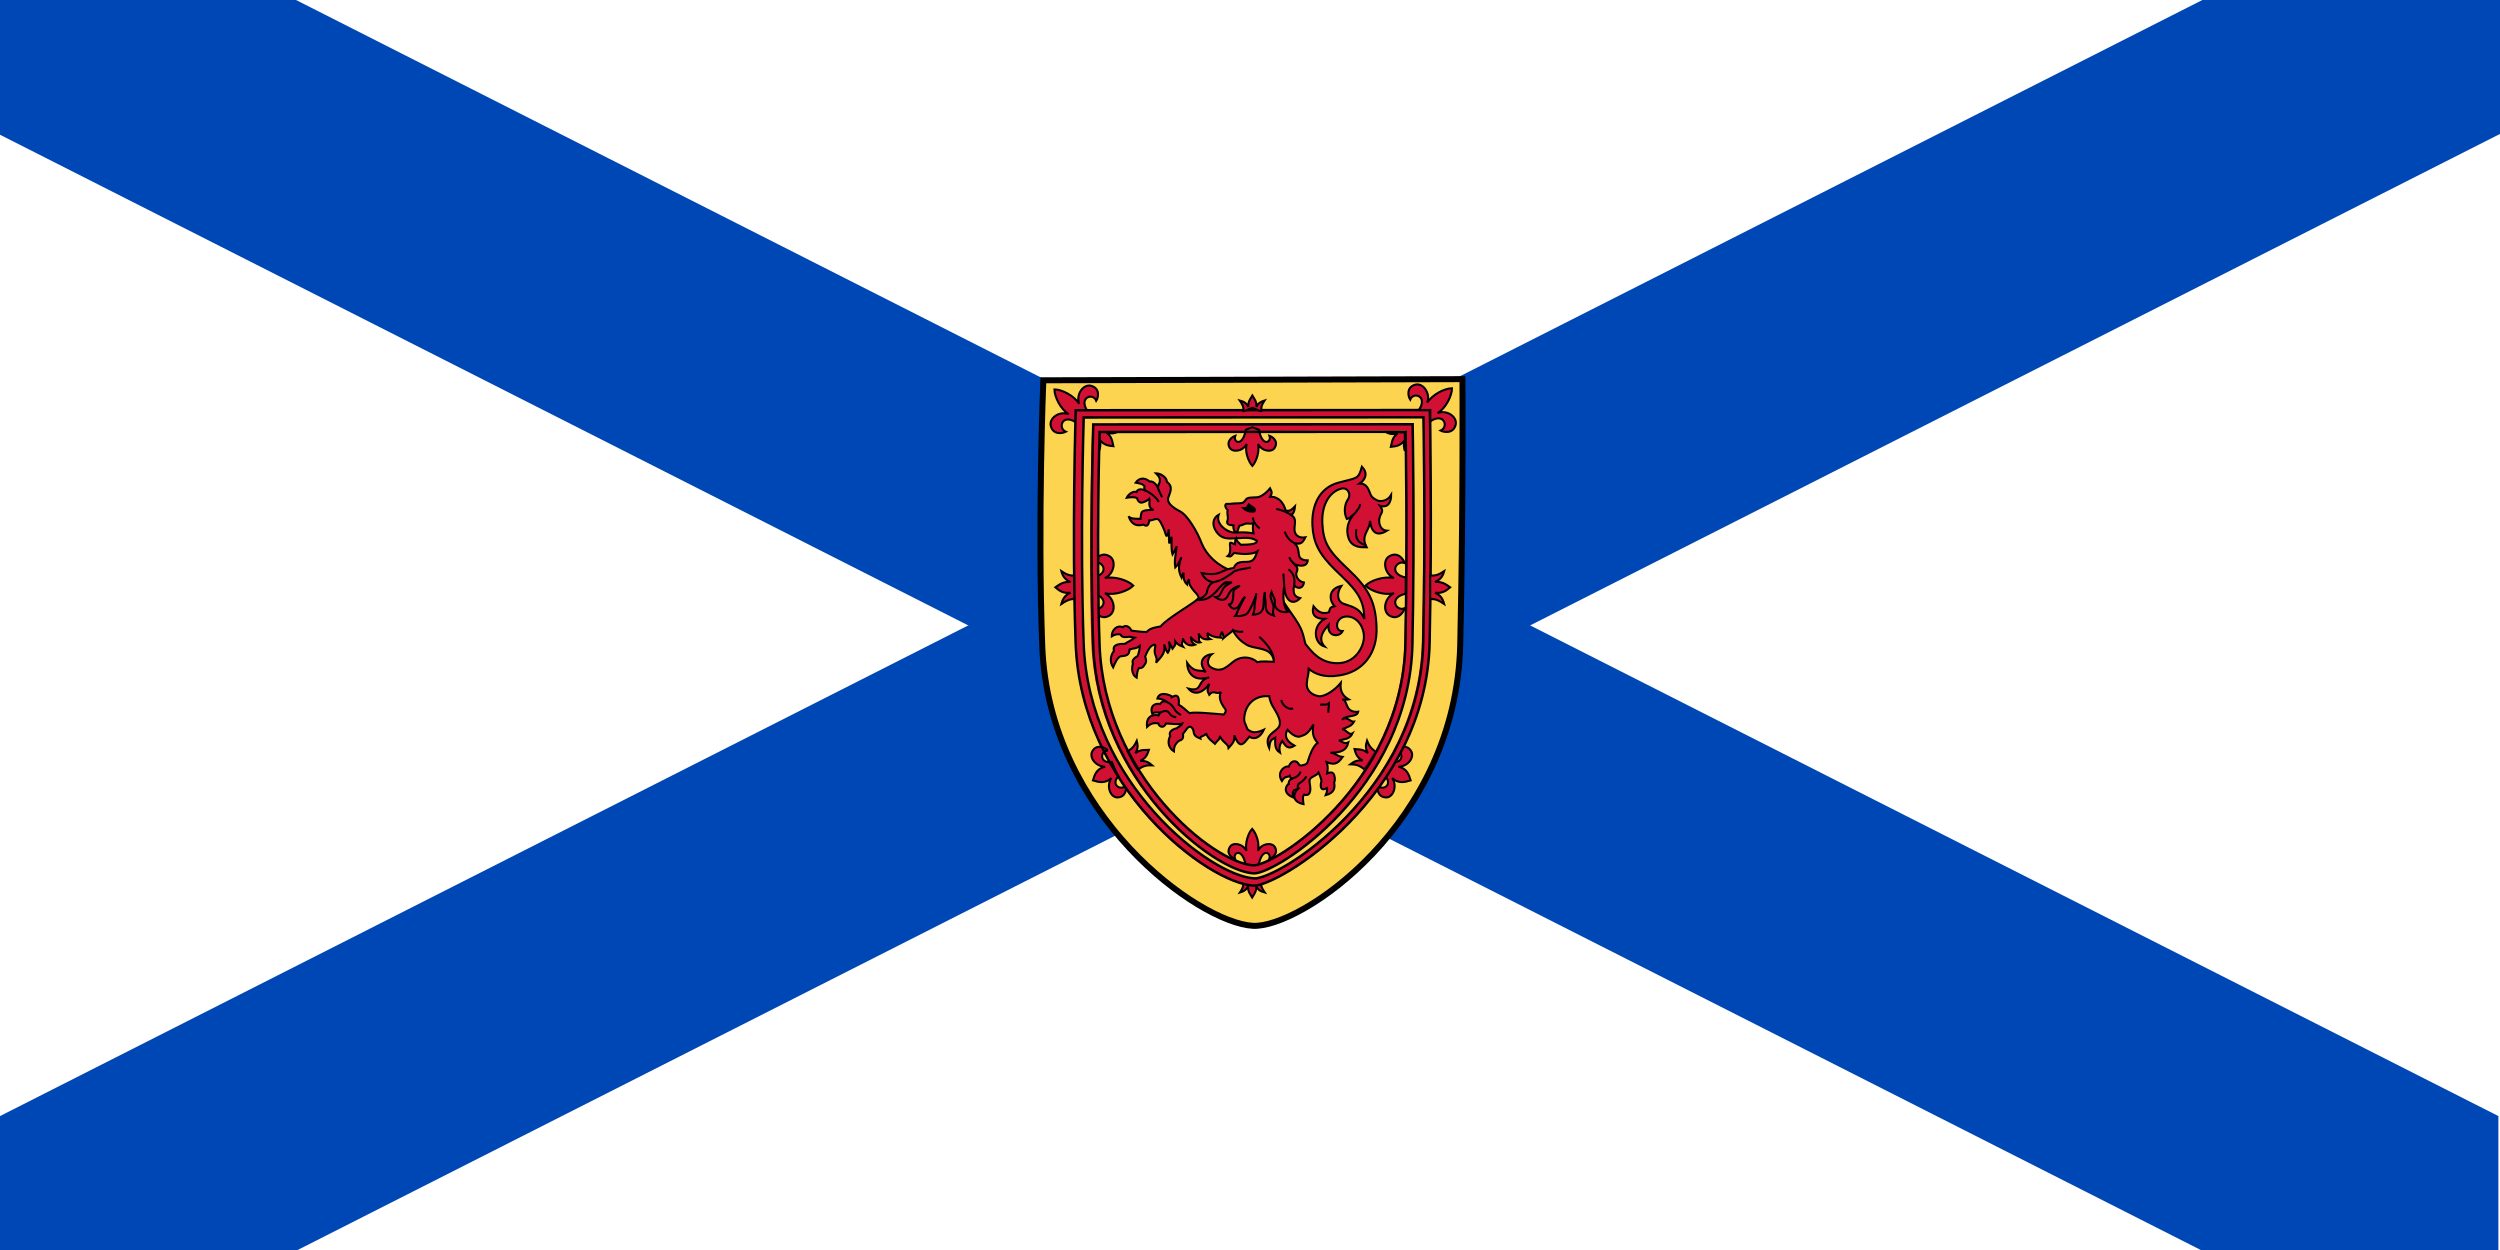 <?xml version="1.0" encoding="UTF-8" standalone="no"?>
<!-- Created with Inkscape (http://www.inkscape.org/) -->
<svg
   xmlns:svg="http://www.w3.org/2000/svg"
   xmlns="http://www.w3.org/2000/svg"
   xmlns:xlink="http://www.w3.org/1999/xlink"
   version="1.0"
   width="1000"
   height="500"
   id="svg559">
  <defs
     id="defs561" />
  <rect
     width="1000"
     height="500"
     x="0"
     y="0"
     style="fill:#ffffff;fill-rule:evenodd"
     id="rect692" />
  <use
     transform="matrix(1,0,0,-1,0.643,500)"
     id="use3194"
     x="0"
     y="0"
     width="1000"
     height="500"
     xlink:href="#path691" />
  <path
     d="M 999.357,500 L 999.357,446.429 L 118.404,-7.5595235e-006 L -0.643,-7.5595235e-006 L -0.643,53.571 L 880.309,500 L 999.357,500 z "
     style="fill:#0047b6;fill-opacity:1;fill-rule:evenodd;stroke-width:1"
     id="path691" />
  <path
     d="M 417.333,152.114 L 584.984,151.658 C 584.984,151.658 585.326,202.326 584.097,257.694 C 582.494,329.898 519.828,371.392 501.158,370.325 C 479.389,369.098 419.449,325.88 416.905,258.504 C 415.029,208.84 417.333,152.114 417.333,152.114 z "
     style="fill:#fdd44f;fill-opacity:1;fill-rule:evenodd;stroke:#000000;stroke-width:2.4;stroke-linecap:butt;stroke-linejoin:miter;stroke-miterlimit:4;stroke-dasharray:none;stroke-opacity:1"
     id="path2161" />
  <path
     d="M 544.781,186.656 C 543.273,191.935 542.916,190.989 535.375,193.062 C 527.645,195.136 524.592,202.3 524.969,210.219 C 525.346,216.817 527.274,221.338 534.25,228.125 C 541.791,235.289 545.719,239.079 545.719,247.562 C 543.833,242.849 540.266,242.631 537.438,241.5 C 534.798,240.557 534.615,237.203 536.5,234.375 C 531.221,235.506 531.581,240.206 533.844,242.469 C 532.147,242.846 531.971,243.209 531.594,244.906 C 529.143,245.66 527.449,245.108 525.375,242.469 C 524.432,246.239 526.481,247.562 529.875,247.562 C 524.785,250.391 525.539,257.337 529.875,258.656 C 526.858,255.451 529.521,252.074 531.406,250 C 530.841,254.713 535.743,255.077 537.062,252.438 C 533.669,252.626 534.037,246.594 538.75,246.594 C 543.086,246.594 545.751,251.134 545.562,255.094 C 545.374,259.053 541.947,265.47 534.594,265.281 C 528.184,265.093 524.796,260.925 522.156,257.531 C 521.591,255.08 521.035,252.821 520.281,251.312 C 518.019,246.411 511.79,240.001 510.281,234.156 C 509.244,230.267 497.632,231.911 490.406,233.312 C 492.067,231.484 493.187,229.678 493.125,228.5 C 486.715,226.238 482.573,221.9 480.688,217.375 C 478.991,212.85 475.048,206.071 472.031,204.562 C 468.826,202.866 466.369,200.982 467.5,198.531 C 468.443,196.269 468.63,194.756 467.688,193.625 C 467.405,193.295 467.083,192.969 466.75,192.719 C 466.772,190.947 464.184,189.312 462.406,189.312 C 463.726,190.632 464.095,191.367 463.906,192.875 C 463.152,194.195 463.533,193.994 463.156,195.125 C 462.548,193.605 461.081,192.339 459.844,192.594 C 459.838,192.589 459.818,192.599 459.812,192.594 C 458.564,191.523 456.193,190.456 454.281,193.062 C 456.989,193.57 456.997,193.645 457.781,194.469 C 457.675,194.819 457.717,195.304 457.875,196.094 C 456.311,195.468 455.024,195.635 454.625,196.781 C 453.463,196.41 451.576,197.317 450.688,199.094 C 452.405,198.829 453.773,198.757 454.75,199.188 C 455.137,200.391 455.912,201.363 457.094,200.969 C 458.979,200.403 459.75,199.469 459.75,199.469 C 460.127,200.6 458.798,203.026 461.438,203.969 C 459.175,203.969 456.72,203.993 456.531,205.312 C 456.435,205.892 456.207,206.717 456.219,207.562 C 454.662,207.444 452.144,207.706 451.438,206.469 C 452.569,209.862 454.673,210.598 457.312,209.844 C 459.198,210.975 459.373,209.665 459.75,208.156 C 460.881,208.345 462.589,206.995 463.531,207.938 C 464.474,208.88 465.998,212.492 466.375,214 C 466.752,215.32 467.5,212.661 467.5,211.719 C 467.5,214.547 467.688,217.375 467.688,217.375 C 468.065,216.432 468.625,214.719 468.625,214.719 C 468.625,216.981 468.434,219.833 469,221.719 C 469.825,220.234 470.499,219.489 470.656,218.438 C 470.417,222.044 469.584,223.754 470.125,227 C 471.068,226.057 471.84,224.572 472.594,222.875 C 471.085,226.646 471.463,228.706 472.594,230.969 C 472.776,230.149 473.144,229.598 473.469,229.094 C 473.245,230.818 473.554,232.663 474.812,233.781 C 474.812,232.287 475.43,232.165 475.688,231.719 C 475.492,233.41 475.755,233.855 476.906,235.5 C 477.896,236.985 479.194,237.603 479.5,239.25 C 479.202,239.516 478.886,239.766 478.594,240.031 C 476.708,241.728 466.355,247.735 464.281,250.562 C 462.396,250.94 460.133,251.116 458.625,252.812 C 456.551,252.812 452.562,252.25 452.562,252.25 C 451.781,250.374 450.008,249.931 449.094,250.906 C 446.861,249.871 444.688,251.926 444.688,254.531 C 445.972,253.729 447.23,253.468 448.281,253.875 C 448.519,254.668 449.429,255.112 451.656,254.688 L 453.906,255.094 C 451.832,256.602 451.288,256.589 449.969,257.531 C 447.706,257.531 444.84,257.704 445.594,260.344 C 444.274,262.041 443.742,264.518 445.25,266.969 C 445.978,265.33 446.861,262.998 448.281,262.5 C 448.511,262.476 448.711,262.464 449,262.438 C 451.074,262.249 451.655,261.667 451.844,259.781 C 453.541,259.216 454.272,259.632 455.969,258.312 C 455.78,260.763 455.062,262.438 455.062,262.438 C 453.508,263.215 452.616,264.377 453.188,265.5 C 452.609,267.011 452.599,269.893 454.656,271.094 C 454.806,269.601 454.87,268.15 455.625,267.219 C 456.332,267.334 456.999,267.107 457.5,266.406 C 458.631,264.898 458.628,264.322 458.062,262.625 C 458.628,261.117 459.588,259.067 460.719,258.312 C 461.661,257.747 462.408,257.555 462.031,258.875 C 461.277,262.457 463.349,262.454 462.406,265.094 C 464.857,262.454 466.348,260.767 465.594,257.75 C 466.536,260.578 467.125,261.125 467.125,261.125 C 468.256,259.428 467.877,257.914 467.5,256.594 C 468.631,258.668 469,259.438 469,259.438 C 469.754,258.306 470.314,258.291 470.125,256.594 C 471.256,258.102 472.214,258.279 473.156,258.656 C 472.214,257.337 473.345,256.79 473.156,255.281 C 473.722,257.732 475.957,258.66 478.031,257.906 C 476.146,256.775 476.722,255.63 476.156,254.688 C 477.287,256.007 478.617,257.346 480.125,256.969 C 478.994,256.026 480.098,254.695 479.344,253.375 C 480.475,255.26 481.266,256.033 484.094,255.656 C 482.68,254.871 483.341,253.954 482.844,253.125 C 484.102,254.32 485.724,254.926 488.406,255.094 C 487.841,253.963 488.781,253.222 488.781,252.656 C 489.347,254.542 489.532,254.339 489.344,255.281 C 491.229,253.584 492.559,253.036 493.125,252.094 C 494.633,254.922 496.521,256.619 498.406,257.75 C 501.234,259.635 506.52,258.858 508.594,261.875 C 509.2,262.683 509.499,263.655 509.594,264.719 C 507.024,264.706 505.162,264.319 502.938,264.875 C 500.487,262.613 496.702,262.459 494.062,264.156 C 491.423,265.853 488.962,269.608 484.438,266.969 C 481.987,265.461 483.714,262.442 484.656,261.688 C 481.263,262.065 478.981,265.073 482.375,268.844 C 480.113,267.524 478.018,269.619 474.812,265.094 C 475.001,269.242 477.466,272.823 483.688,270.938 C 478.409,272.257 481.408,276.977 475.375,275.469 C 477.826,278.485 481.425,276.956 483.688,273.562 C 482.933,276.202 482.745,276.021 483.688,277.906 C 485.573,275.644 486.332,278.101 488.406,276.781 C 487.275,278.855 488.401,281.085 489.344,282.594 C 490.286,283.914 490.851,284.116 489.531,285.812 C 484.818,285.435 478.044,284.684 475.781,285.25 C 473.707,283.553 473.166,282.818 471.469,281.875 C 471.846,279.047 471.071,277.715 469.562,278.469 C 469.198,278.631 468.91,278.756 468.656,278.875 C 468.649,278.741 468.644,278.605 468.625,278.469 C 467.305,277.715 463.723,276.578 462.969,279.406 C 464.288,279.406 466.339,280.182 467.281,281.125 C 465.68,280.236 464.904,280.342 464.031,281.625 C 462.75,281.213 459.72,281.808 460.875,285.438 C 462.006,284.683 462.963,285.062 464.094,285.062 C 463.801,285.356 463.561,285.739 463.406,286.156 C 461.469,285.711 458.274,286.262 458.812,290.75 C 460.594,288.968 462.217,289.184 463.344,289.375 C 463.444,289.71 463.556,289.993 463.719,290.156 C 464.473,290.91 465.621,291.103 466.375,289.406 C 468.449,289.406 471.241,289.972 472.938,289.406 C 472.56,290.349 471.253,290.747 470.688,291.312 C 468.399,291.841 467.446,293.024 468.094,294.406 C 467.178,295.937 466.853,298.838 469.562,300.531 C 469.562,298.834 469.96,297.695 471.469,296.375 C 472.788,295.998 473.533,295.448 473.156,293.562 C 474.287,292.431 475.212,289.964 476.531,290.906 C 478.417,292.603 476.166,293.929 480.125,295.438 C 479.748,294.306 482.752,294.319 482.375,293.188 C 483.318,295.639 484.272,295.992 485.969,297.5 C 486.723,296.369 488.409,295.444 487.844,294.312 C 489.164,297.141 491.249,297.491 491.438,299.188 C 493.323,297.114 493.907,296.387 493.719,294.125 C 495.039,297.519 496.147,298.634 497.844,296.938 C 499.352,295.241 499.719,294.688 499.719,294.688 C 501.793,296.007 504.054,295.08 505.562,291.875 C 502.734,293.195 500.854,293.353 498.969,291.656 C 498.215,289.394 497.278,288.828 497.844,286 C 498.221,283.172 500.682,278.092 507.469,278.469 C 507.543,278.473 507.615,278.468 507.688,278.469 C 507.887,279.737 508.274,280.989 508.938,282.25 C 511.011,285.644 512.946,288.832 511.438,290.906 C 510.118,292.98 505.394,293.909 507.656,299.188 C 508.033,296.36 508.208,296.005 510.094,295.062 C 510.094,297.702 509.738,299.586 512,301.094 C 511.434,298.643 512.152,297.506 512.906,296.375 C 514.414,298.826 515.362,299.79 517.812,298.281 C 516.493,297.527 512.926,295.457 515,291.875 C 517.074,294.326 519.15,295.066 520.281,294.5 C 521.601,293.934 522.924,294.118 525.375,289.781 C 524.809,292.986 525.177,295.051 527.062,297.125 C 524.989,298.633 523.847,302.397 523.281,304.094 C 522.904,305.791 522.165,305.81 520.656,306.188 C 519.336,306.565 519.509,304.5 517.812,304.5 C 516.743,304.5 515.913,305.452 515.531,306.594 C 515.424,306.56 515.316,306.575 515.188,306.562 C 513.302,306.562 510.676,309.201 512.75,312.406 C 513.881,310.521 514.619,310.877 515.75,310.5 C 515.785,310.458 515.81,310.421 515.844,310.375 C 516.04,310.916 516.268,311.259 516.688,311.469 C 515.662,312.039 515.343,312.798 515.531,313.656 C 515.414,313.67 515.315,313.69 515.188,313.719 C 513.868,315.227 513.668,317.492 517.25,319 C 517.08,317.639 516.933,317.028 517.594,316.094 C 518.061,316.101 518.434,315.709 519.125,315.594 C 517.051,317.668 516.881,320.714 521.406,321.656 C 521.226,319.679 520.871,318.893 521.656,317.844 C 522.539,318.186 523.377,318.058 523.844,317.125 C 524.598,315.428 523.655,313.54 523.844,312.031 C 524.032,310.712 526.683,310.351 527.438,309.031 C 528.38,310.917 528.594,312.406 528.594,312.406 C 528.03,314.286 528.01,316.73 530.812,315.25 C 530.948,315.982 530.723,316.958 530.281,318.062 C 533.531,317.207 534.133,315.404 533.656,312.969 C 533.967,312.413 534.005,311.769 533.844,310.719 C 533.467,308.268 531.786,308.998 530.844,309.375 C 531.032,308.055 531.379,306.918 530.625,304.844 C 533.453,305.975 534.989,305.798 537.062,302.781 C 534.8,302.593 534.419,301.282 532.156,301.094 C 536.116,301.094 538.59,300.331 539.344,296.938 C 537.647,297.88 536.694,296.376 535.562,296.188 C 537.448,295.622 539.9,295.795 541.031,293.344 C 539.523,294.286 538.352,291.656 536.844,291.656 C 539.483,290.714 540.651,290.353 541.594,288.656 C 540.085,288.845 538.729,286.209 536.844,287.906 C 538.541,285.832 542.716,287.138 543.281,284.688 C 541.584,284.876 540.068,284.508 539.125,283 C 538.371,281.492 538.163,279.781 536.844,279.781 C 538.541,279.97 539.5,279.781 539.5,279.781 C 537.238,278.462 535.904,276.581 536.281,273.188 C 533.83,276.204 529.7,278.846 527.438,278.469 C 525.175,278.092 522.53,276.58 522.719,273.375 C 522.907,270.547 523.5,269.982 523.5,267.531 C 525.951,269.605 529.718,271.13 535.562,270.188 C 545.178,268.868 551.002,261.307 550.625,250.938 C 550.248,240.757 547.61,235.482 538.938,227.375 C 530.83,219.834 529.315,216.446 528.938,209.281 C 528.56,201.551 532.133,196.662 536.281,195.531 C 539.109,194.589 540.633,197.77 539.125,199.844 C 537.805,201.729 537.43,205.143 538.75,207.594 C 540.258,207.217 540.459,206.445 542.156,205.125 C 539.14,207.953 538.18,211.918 539.5,215.5 C 541.008,219.271 544.959,218.906 546.656,218.906 C 544.017,214.004 548,212.303 548,208.344 C 548.566,213.057 550.822,214.732 554.781,212.281 C 551.765,212.093 551.215,208.51 551.969,206.625 C 552.534,204.928 553.666,204.544 551.969,202.281 C 555.362,203.413 556.469,200.608 556.469,197.969 C 555.149,200.231 552.697,200.784 551,200.219 C 549.492,199.465 548.566,198.916 548,197.219 C 547.434,195.899 546.672,193.249 543.844,193.438 C 546.295,191.741 547.232,189.296 544.781,186.656 z "
     style="fill:#d21034;fill-opacity:1;stroke:#000000;stroke-width:0.832"
     id="path2506" />
  <path
     d="M 430.448,166.089 L 430.448,164.436 L 432.101,164.436 L 434.994,164.436 C 431.274,158.858 437.266,156.998 438.506,160.304 C 439.333,159.064 440.159,155.345 436.44,154.312 C 433.341,153.486 430.241,157.825 431.688,161.544 C 429.621,158.238 424.663,155.758 421.77,155.758 C 421.77,158.651 424.249,163.817 427.555,165.676 C 423.63,164.23 419.497,167.329 420.324,170.428 C 421.357,174.148 425.076,173.321 426.316,172.701 C 423.01,171.255 424.869,165.263 430.448,168.982 L 430.448,168.982 L 430.448,166.089 z "
     style="fill:#d21034;fill-opacity:1;stroke:#000000;stroke-width:0.832"
     id="path2499" />
  <path
     d="M 439.753,175.785 C 441.612,178.264 443.679,178.264 445.332,178.471 C 444.918,176.818 444.918,174.752 442.645,173.099 C 444.298,173.512 445.538,173.512 447.191,172.686 L 439.753,172.686 L 439.753,180.124 C 440.166,178.678 440.373,177.438 439.753,175.785 z "
     style="fill:#d21034;fill-opacity:1;stroke:#000000;stroke-width:0.832"
     id="path2501" />
  <path
     d="M 508.031,195.312 C 506.523,197.198 504.446,198.718 502.938,198.906 C 501.241,199.095 498.784,198.711 498.219,200.031 C 497.465,201.162 496.886,201.344 494.812,201.344 C 492.739,201.344 491.629,201.72 490.875,201.531 C 489.932,201.343 489.743,202.869 491.062,204 C 490.685,205.697 491.44,207.026 491.062,207.969 C 490.685,208.911 490.678,209.843 492.375,210.031 C 492.737,210.067 493.069,210.115 493.406,210.156 C 493.206,210.984 493.396,212.083 494.25,213.031 C 494.186,213.035 494.127,213.027 494.062,213.031 C 491.234,213.22 486.149,209.834 487.469,205.875 C 485.395,207.006 484.457,209.64 486.531,212.656 C 488.605,215.673 491.044,215.501 494.438,215.312 C 497.921,215.129 500.529,214.772 502.75,216.312 C 502.759,216.867 502.385,217.303 501.219,217.562 C 500.233,217.782 498.107,217.925 496.312,217.906 C 495.471,217.04 494.601,216.454 494.438,215.312 C 494.138,215.762 493.967,216.912 494,217.75 C 493.785,217.703 493.612,217.63 493.5,217.562 C 492.369,216.997 491.811,216.617 492,218.125 C 492.189,219.822 492.194,221.526 491.062,222.469 C 492.759,222.846 492.368,222.287 493.688,221.156 C 496.516,221.722 500.864,221.914 502.938,220.594 C 501.995,222.856 501.799,224.75 498.594,224.75 C 495.389,224.75 494.443,225.114 493.5,227.188 C 490.861,227.565 490.106,228.12 487.844,229.062 C 485.581,230.005 482.761,229.627 480.688,229.25 C 481.442,231.135 483.331,232.844 485.594,232.844 C 483.708,233.409 482.939,235.681 482.75,236.812 C 482.561,238.132 480.856,239.246 478.594,240 C 482.364,240.189 484.264,239.239 487.469,235.469 C 490.862,231.509 490.299,233.409 492.75,232.844 C 491.053,233.975 489.723,234.177 488.969,236.062 C 488.026,237.948 487.853,238.686 486.156,238.875 C 488.607,240.572 490.307,240.199 491.25,238.125 C 492.004,236.051 494.083,234.532 495.969,234.344 C 493.329,235.852 493.312,236.051 493.312,238.125 C 493.313,240.199 492.569,242.443 491.438,241.5 C 492.569,243.762 494.055,243.976 495.375,242.656 C 496.506,241.148 496.712,239.819 498.031,238.688 C 496.9,240.573 495.752,243.027 495.375,243.781 C 494.809,244.724 494.817,245.652 494.062,246.406 C 495.759,246.595 498.402,246.225 499.156,245.094 C 499.981,243.939 501.954,240.037 502.562,237.312 C 502.005,240.737 501.812,241.862 501.812,243.031 C 501.813,244.162 501.219,245.844 501.219,245.844 C 503.481,245.844 505.186,244.92 505.375,242.469 C 505.564,240.018 505.372,239.075 505.938,236.812 C 505.938,239.829 506.312,240.206 506.312,242.469 C 506.313,244.731 507.457,245.653 509.531,246.219 C 508.589,244.145 510.1,243.576 508.969,241.125 C 508.026,238.674 508.028,238.321 508.594,236.812 C 509.536,239.452 510.095,239.239 509.906,241.312 C 509.718,243.386 512.171,245.473 515.188,244.719 C 513.491,243.022 512.933,239.247 513.688,234.156 C 513.876,240.378 517.077,242.455 520.094,239.25 C 517.831,238.684 517.059,237.55 517.625,234.156 C 519.322,235.853 521.217,235.294 521.594,233.031 C 518.954,232.466 518.217,230.194 518.594,229.062 C 519.159,227.743 519.131,227.006 518,225.875 C 520.262,226.441 522.717,226.796 523.094,224.156 C 521.208,224.156 519.72,223.604 519.531,221.719 C 519.343,219.833 519.133,218.319 517.625,217.188 C 520.076,217.753 520.836,217.577 522.156,214.938 C 519.894,215.315 518.001,214.356 517.812,212.094 C 517.624,209.831 518.951,207.382 516.5,206.062 C 517.631,205.12 517.811,204.197 518,202.5 C 517.057,203.443 516.135,204.753 514.25,204.188 C 513.496,201.171 511.425,198.53 508.031,198.719 C 508.785,197.21 508.974,197.198 508.031,195.312 z M 501.219,209.281 C 501.219,210.176 500.986,211.767 501.406,213.344 C 499.226,212.941 497.12,212.883 494.812,213 C 495.269,211.91 495.427,210.886 495.812,210.25 C 496.312,210.198 496.795,210.087 497.281,209.844 C 498.978,208.901 499.71,209.847 501.219,209.281 z "
     style="fill:#d21034;fill-opacity:1;stroke:#000000;stroke-width:0.832"
     id="path2510" />
  <path
     d="M 501.233,207.013 C 501.045,208.521 502.742,210.595 503.873,211.349"
     style="fill:none;stroke:#000000;stroke-width:0.832"
     id="path2518" />
  <path
     d="M 517.636,217.194 C 515.373,215.874 514.808,214.743 513.865,212.669"
     style="fill:none;stroke:#000000;stroke-width:0.832"
     id="path2520" />
  <path
     d="M 518.013,225.866 C 517.259,224.924 516.128,224.358 515.75,222.85"
     style="fill:none;stroke:#000000;stroke-width:0.832"
     id="path2522" />
  <path
     d="M 517.636,234.162 C 518.201,230.957 517.07,228.883 515.373,227.752"
     style="fill:none;stroke:#000000;stroke-width:0.832"
     id="path2524" />
  <path
     d="M 513.677,234.162 C 513.488,232.465 513.488,230.014 513.3,229.448"
     style="fill:none;stroke:#000000;stroke-width:0.832"
     id="path2526" />
  <path
     d="M 500.291,226.997 C 498.028,227.563 496.52,227.563 494.823,228.129 C 493.126,228.506 493.692,228.883 491.43,230.202 C 489.167,231.711 488.036,232.276 485.585,232.842"
     style="fill:none;stroke:#000000;stroke-width:0.832"
     id="path2528" />
  <path
     d="M 503.684,254.712 C 506.701,257.351 509.152,260.557 509.529,263.762"
     style="fill:none;stroke:#000000;stroke-width:0.832"
     id="path2530" />
  <path
     d="M 493.126,252.073 C 495.389,252.827 495.954,252.827 497.274,252.638"
     style="fill:none;stroke:#000000;stroke-width:0.832"
     id="path2532" />
  <path
     d="M 457.87,196.078 C 459.756,196.832 462.584,198.906 463.526,200.791"
     style="fill:none;stroke:#000000;stroke-width:0.832"
     id="path2534" />
  <path
     d="M 463.149,195.135 C 463.715,196.643 464.281,197.775 464.846,198.906"
     style="fill:none;stroke:#000000;stroke-width:0.832"
     id="path2536" />
  <path
     d="M 542.145,205.127 C 543.088,203.619 544.031,203.054 544.031,201.545"
     style="fill:none;stroke:#000000;stroke-width:0.832"
     id="path2538" />
  <path
     d="M 542.522,211.726 C 542.145,214.743 542.522,217.005 546.482,218.136"
     style="fill:none;stroke:#000000;stroke-width:0.832"
     id="path2540" />
  <path
     d="M 498.594,203.242 C 498.971,202.488 499.536,201.734 499.536,201.734 C 500.479,202.676 502.553,203.242 501.799,204.562 C 499.536,204.939 498.028,203.996 497.274,203.242 L 498.594,203.242 z "
     style="fill:#000000;stroke:#000000;stroke-width:0.832"
     id="path2542" />
  <path
     d="M 510.471,203.619 C 512.357,203.808 515.373,205.127 516.505,206.07"
     style="fill:none;stroke:#000000;stroke-width:0.832"
     id="path2544" />
  <path
     d="M 528.005,281.861 C 529.702,281.672 530.268,282.238 531.587,281.295 C 531.587,282.804 531.21,283.935 531.399,285.066"
     style="fill:none;stroke:#000000;stroke-width:0.832"
     id="path2546" />
  <path
     d="M 512.545,279.976 C 512.734,281.861 515.185,284.123 517.259,283.369"
     style="fill:none;stroke:#000000;stroke-width:0.832"
     id="path2548" />
  <path
     d="M 467.297,281.107 C 468.617,281.672 469.182,282.804 469.748,283.558 C 470.125,284.5 471.068,285.255 472.388,286.009"
     style="fill:none;stroke:#000000;stroke-width:0.832"
     id="path2550" />
  <path
     d="M 464.092,285.066 C 465.789,284.123 467.109,284.123 467.863,285.443 C 468.617,286.574 469.182,286.574 470.502,286.951"
     style="fill:none;stroke:#000000;stroke-width:0.832"
     id="path2552" />
  <path
     d="M 516.693,311.461 C 518.579,310.895 519.521,310.33 520.275,308.633"
     style="fill:none;stroke:#000000;stroke-width:0.832"
     id="path2554" />
  <path
     d="M 519.144,315.609 C 518.956,313.912 519.333,313.535 520.275,312.969 C 521.407,312.215 522.161,311.272 522.538,310.518"
     style="fill:none;stroke:#000000;stroke-width:0.832"
     id="path2556" />
  <path
     d="M 437.202,237.477 C 444.3,238.983 441.073,244.79 437.632,243.284 C 438.062,244.79 440.213,248.231 443.654,246.295 C 446.665,244.575 445.805,239.198 441.934,237.262 C 445.805,238.338 451.182,236.402 453.332,234.251 C 451.182,232.101 445.805,230.38 441.934,231.24 C 445.805,229.52 446.665,223.928 443.654,222.422 C 440.213,220.487 438.062,223.928 437.632,225.218 C 441.073,223.928 444.3,229.52 437.202,231.025 L 437.202,237.477 z "
     style="fill:#d21034;fill-opacity:1;stroke:#000000;stroke-width:0.832"
     id="path2559" />
  <path
     d="M 430.13,239.658 C 427.98,239.443 426.474,240.304 424.538,241.594 C 425.184,239.228 426.259,237.938 428.195,237.078 C 424.969,237.508 423.463,236.002 422.173,234.927 C 423.463,234.067 424.969,232.561 428.195,232.776 C 426.259,231.916 425.184,230.841 424.538,228.475 C 426.474,229.765 427.98,230.41 430.13,230.195 L 430.13,239.658 z "
     style="fill:#d21034;fill-opacity:1;stroke:#000000;stroke-width:0.832"
     id="path2561" />
  <path
     d="M 551.574,314.629 C 553.656,316.143 557.064,313.682 554.035,310.464 C 555.171,308.571 555.928,306.678 556.685,304.785 C 561.607,305.542 561.418,300.62 558.578,300.241 C 558.578,300.052 558.578,300.052 558.578,299.863 C 559.714,298.916 562.743,297.591 564.447,300.431 C 565.961,302.892 563.122,306.678 559.336,306.678 C 562.743,307.435 563.5,309.707 564.258,312.168 C 561.797,312.925 559.336,313.493 556.875,311.221 C 558.957,314.25 557.443,318.793 554.603,318.983 C 551.953,318.983 551.195,317.09 551.006,315.575 C 551.195,315.197 551.385,314.818 551.574,314.629 z "
     style="fill:#d21034;fill-opacity:1;stroke:#000000;stroke-width:0.832"
     id="path2564" />
  <path
     d="M 540.107,305.716 C 541.795,304.397 543.179,303.995 545.058,304.226 C 542.543,302.963 542.21,301.015 541.808,299.631 C 543.311,299.815 545.071,299.459 547.142,301.239 C 546.199,299.598 546.173,298.259 546.802,296.239 C 547.534,298.045 547.982,299.054 550.264,300.669 C 548.836,302.973 547.574,305.488 545.77,307.746 C 543.513,305.943 542.197,305.782 540.107,305.716 z "
     style="fill:#d21034;fill-opacity:1;stroke:#000000;stroke-width:0.832"
     id="path2566" />
  <path
     d="M 504.124,352.782 C 503.147,353.107 502.17,353.596 501.356,353.922 L 500.867,354.085 L 500.378,353.922 C 499.564,353.596 498.587,353.107 497.61,352.782 L 497.284,352.782 C 497.447,354.573 496.958,355.55 495.981,357.016 C 497.61,356.528 498.587,355.876 499.238,354.41 C 499.075,356.69 500.215,357.831 500.867,358.971 C 501.518,357.831 502.658,356.69 502.496,354.41 C 503.147,355.876 504.124,356.528 505.916,357.016 C 504.939,355.55 504.287,354.573 504.45,352.782 L 504.124,352.782 z "
     style="fill:#d21034;fill-opacity:1;stroke:#000000;stroke-width:0.832"
     id="path2571" />
  <path
     d="M 431.905,165.701 L 570.98,165.31 C 570.98,165.31 571.264,208.792 570.245,256.307 C 568.915,318.271 510.975,353.421 501.442,352.963 C 483.374,352.096 433.661,314.822 431.55,257.002 C 429.993,214.381 431.905,165.701 431.905,165.701 z "
     style="fill:none;fill-opacity:1;fill-rule:evenodd;stroke:#d21034;stroke-width:3;stroke-linecap:butt;stroke-linejoin:miter;stroke-miterlimit:4;stroke-dasharray:none;stroke-opacity:1"
     id="path4525" />
  <path
     d="M 507.707,343.585 C 508.685,343.259 511.453,341.63 509.987,338.861 C 508.685,336.744 504.613,337.396 503.147,340.327 C 503.961,337.396 502.496,333.324 500.867,331.532 C 499.238,333.324 497.935,337.396 498.587,340.327 C 497.121,337.396 493.049,336.744 491.909,338.861 C 490.281,341.63 493.049,343.259 494.027,343.585 C 493.049,340.979 496.958,338.861 498.261,346.028 L 500.867,347.005 C 501.518,346.842 502.496,346.353 503.473,346.028 C 504.776,338.861 508.685,340.979 507.707,343.585 z "
     style="fill:#d21034;fill-opacity:1;stroke:#000000;stroke-width:0.832"
     id="path2569" />
  <path
     d="M 438.351,171.081 L 563.935,170.713 C 563.935,170.713 564.191,211.676 563.271,256.439 C 562.07,314.814 509.751,347.929 501.143,347.497 C 484.827,346.68 439.937,311.565 438.031,257.094 C 436.625,216.942 438.351,171.081 438.351,171.081 z "
     style="fill:none;fill-rule:evenodd;stroke:#d21034;stroke-width:3;stroke-linecap:butt;stroke-linejoin:miter;stroke-miterlimit:4;stroke-dasharray:none;stroke-opacity:1"
     id="path5496" />
  <path
     d="M 449.851,314.629 C 447.769,316.143 444.361,313.682 447.39,310.464 C 446.254,308.571 445.497,306.678 444.74,304.785 C 439.818,305.542 440.007,300.62 442.847,300.241 C 442.847,300.052 442.847,300.052 442.847,299.863 C 441.711,298.916 438.682,297.591 436.978,300.431 C 435.464,302.892 438.303,306.678 442.089,306.678 C 438.682,307.435 437.925,309.707 437.167,312.168 C 439.629,312.925 442.089,313.493 444.55,311.221 C 442.468,314.25 443.983,318.793 446.822,318.983 C 449.473,318.983 450.23,317.09 450.419,315.575 C 450.23,315.197 450.04,314.818 449.851,314.629 z "
     style="fill:#d21034;fill-opacity:1;stroke:#000000;stroke-width:0.832"
     id="path2336" />
  <path
     d="M 460.914,306.128 C 459.298,304.723 457.937,304.249 456.048,304.381 C 458.626,303.252 459.06,301.324 459.534,299.962 C 458.024,300.068 456.284,299.62 454.124,301.289 C 455.151,299.699 455.248,298.364 454.725,296.313 C 453.899,298.079 453.399,299.063 451.036,300.556 C 452.341,302.932 453.47,305.51 455.153,307.859 C 457.502,306.177 458.824,306.084 460.914,306.128 z "
     style="fill:#d21034;fill-opacity:1;stroke:#000000;stroke-width:0.832"
     id="path2338" />
  <path
     d="M 430.297,164.093 L 571.944,164.024 C 571.944,164.024 572.872,209.435 571.853,256.95 C 570.523,318.914 510.975,354.708 501.442,354.25 C 483.374,353.382 432.374,315.144 430.263,257.323 C 428.707,214.703 430.297,164.093 430.297,164.093 z "
     style="fill:none;fill-opacity:1;fill-rule:evenodd;stroke:#000000;stroke-width:1;stroke-linecap:butt;stroke-linejoin:miter;stroke-miterlimit:4;stroke-dasharray:none;stroke-opacity:1"
     id="path6644" />
  <path
     d="M 572.124,165.638 L 572.124,163.985 L 570.471,163.985 L 567.578,163.985 C 571.297,158.406 565.305,156.547 564.066,159.853 C 563.239,158.613 562.413,154.894 566.132,153.861 C 569.231,153.034 572.33,157.373 570.884,161.092 C 572.95,157.787 577.909,155.307 580.802,155.307 C 580.802,158.2 578.322,163.365 575.016,165.225 C 578.942,163.779 583.075,166.878 582.248,169.977 C 581.215,173.696 577.496,172.87 576.256,172.25 C 579.562,170.804 577.702,164.812 572.124,168.531 L 572.124,168.531 L 572.124,165.638 z "
     style="fill:#d21034;fill-opacity:1;stroke:#000000;stroke-width:0.832"
     id="path2346" />
  <path
     d="M 561.939,176.041 C 560.08,178.52 558.014,178.52 556.361,178.727 C 556.774,177.074 556.774,175.008 559.047,173.355 C 557.394,173.768 556.154,173.768 554.501,172.942 L 561.939,172.942 L 561.939,180.38 C 561.526,178.934 561.32,177.694 561.939,176.041 z "
     style="fill:#d21034;fill-opacity:1;stroke:#000000;stroke-width:0.832"
     id="path2348" />
  <path
     d="M 562.313,237.477 C 555.216,238.983 558.442,244.79 561.883,243.284 C 561.453,244.79 559.302,248.231 555.861,246.295 C 552.85,244.575 553.711,239.198 557.582,237.262 C 553.711,238.338 548.334,236.402 546.183,234.251 C 548.334,232.101 553.711,230.38 557.582,231.24 C 553.711,229.52 552.85,223.928 555.861,222.422 C 559.302,220.487 561.453,223.928 561.883,225.218 C 558.442,223.928 555.216,229.52 562.313,231.025 L 562.313,237.477 z "
     style="fill:#d21034;fill-opacity:1;stroke:#000000;stroke-width:0.832"
     id="path2362" />
  <path
     d="M 572.085,239.658 C 574.236,239.443 575.741,240.304 577.677,241.594 C 577.032,239.228 575.956,237.938 574.021,237.078 C 577.247,237.508 578.752,236.002 580.043,234.927 C 578.752,234.067 577.247,232.561 574.021,232.776 C 575.956,231.916 577.032,230.841 577.677,228.475 C 575.741,229.765 574.236,230.41 572.085,230.195 L 572.085,239.658 z "
     style="fill:#d21034;fill-opacity:1;stroke:#000000;stroke-width:0.832"
     id="path2364" />
  <path
     d="M 494.107,174.328 C 493.129,174.654 490.361,176.282 491.827,179.051 C 493.129,181.168 497.201,180.517 498.667,177.585 C 497.853,180.517 499.318,184.589 500.947,186.38 C 502.576,184.589 503.879,180.517 503.227,177.585 C 504.693,180.517 508.765,181.168 509.905,179.051 C 511.533,176.282 508.765,174.654 507.787,174.328 C 508.765,176.934 504.856,179.051 503.553,171.885 L 500.947,170.908 C 500.296,171.071 499.318,171.559 498.341,171.885 C 497.038,179.051 493.129,176.934 494.107,174.328 z "
     style="fill:#d21034;fill-opacity:1;stroke:#000000;stroke-width:0.832"
     id="path2378" />
  <path
     d="M 497.69,164.427 C 498.667,164.101 499.644,163.613 500.458,163.287 L 500.947,163.124 L 501.436,163.287 C 502.25,163.613 503.227,164.101 504.204,164.427 L 504.53,164.427 C 504.367,162.635 504.856,161.658 505.833,160.192 C 504.204,160.681 503.227,161.332 502.576,162.798 C 502.739,160.518 501.599,159.378 500.947,158.238 C 500.296,159.378 499.156,160.518 499.318,162.798 C 498.667,161.332 497.69,160.681 495.898,160.192 C 496.875,161.658 497.527,162.635 497.364,164.427 L 497.69,164.427 z "
     style="fill:#d21034;fill-opacity:1;stroke:#000000;stroke-width:0.832"
     id="path2380" />
  <path
     d="M 433.484,166.983 L 569.376,166.916 C 569.376,166.916 570.265,210.946 569.288,257.016 C 568.012,317.094 510.884,351.8 501.738,351.356 C 484.404,350.514 435.477,313.439 433.451,257.378 C 431.959,216.054 433.484,166.983 433.484,166.983 z "
     style="fill:none;fill-opacity:1;fill-rule:evenodd;stroke:#000000;stroke-width:1;stroke-linecap:butt;stroke-linejoin:miter;stroke-miterlimit:4;stroke-dasharray:none;stroke-opacity:1"
     id="path8584" />
  <path
     d="M 437.301,169.772 L 565.057,169.706 C 565.057,169.706 565.893,212.591 564.974,257.462 C 563.774,315.978 510.067,349.78 501.469,349.348 C 485.172,348.528 439.175,312.418 437.271,257.815 C 435.867,217.566 437.301,169.772 437.301,169.772 z "
     style="fill:none;fill-opacity:1;fill-rule:evenodd;stroke:#000000;stroke-width:1;stroke-linecap:butt;stroke-linejoin:miter;stroke-miterlimit:4;stroke-dasharray:none;stroke-opacity:1"
     id="path8586" />
  <path
     d="M 439.847,172.785 L 562.244,172.722 C 562.244,172.722 563.045,214.119 562.165,257.434 C 561.016,313.92 509.561,346.549 501.324,346.132 C 485.71,345.341 441.642,310.483 439.818,257.774 C 438.473,218.921 439.847,172.785 439.847,172.785 z "
     style="fill:none;fill-opacity:1;fill-rule:evenodd;stroke:#000000;stroke-width:1;stroke-linecap:butt;stroke-linejoin:miter;stroke-miterlimit:4;stroke-dasharray:none;stroke-opacity:1"
     id="path8588" />
</svg>
